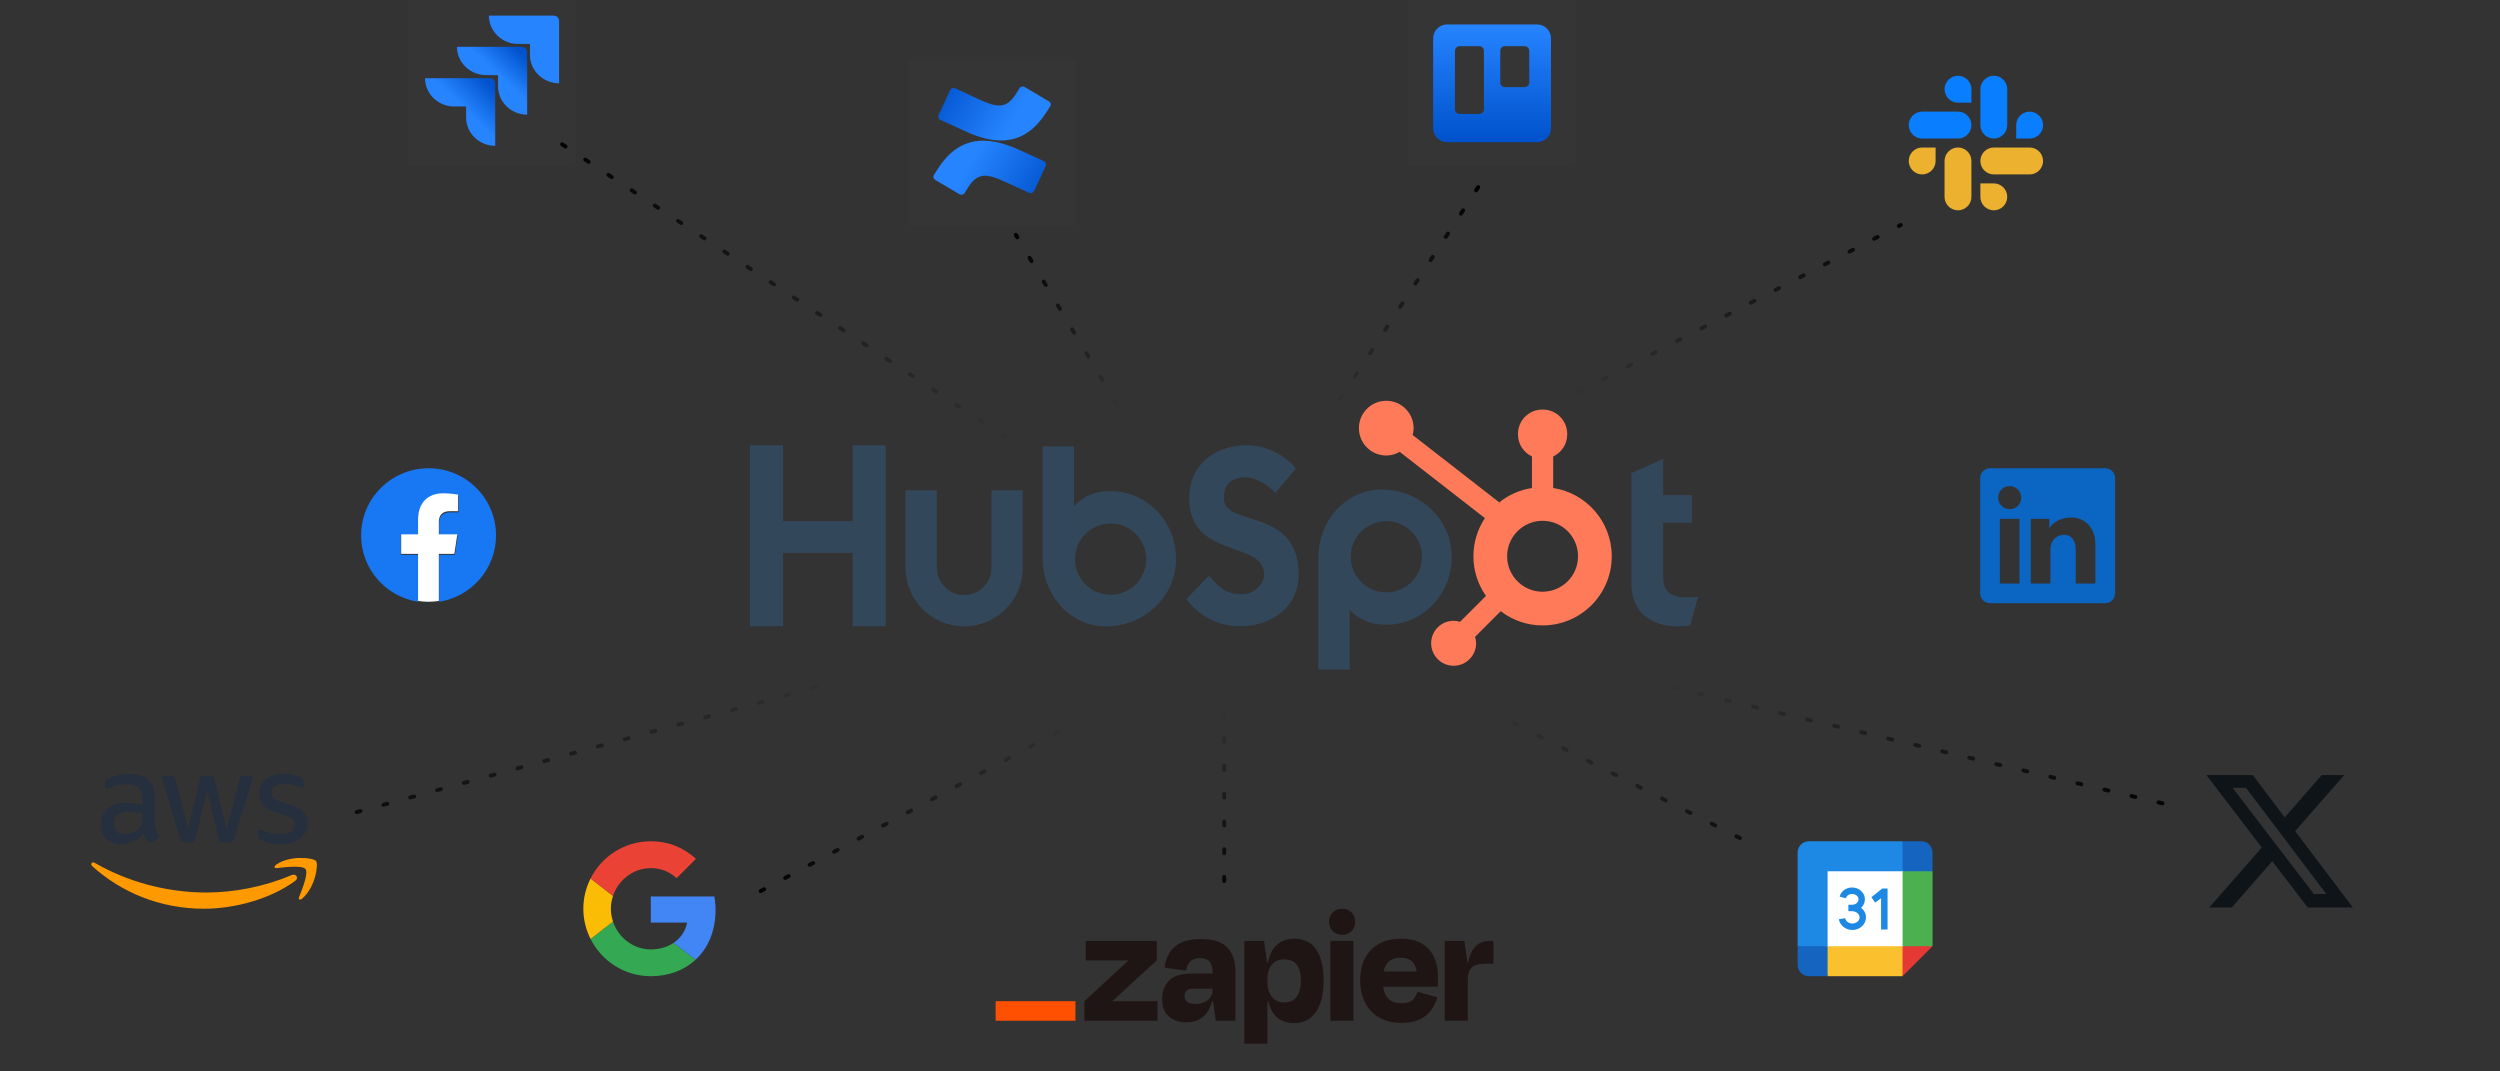 <svg width="630" height="270" viewBox="0 0 630 270" fill="none" xmlns="http://www.w3.org/2000/svg">
<rect x="0" y="0" width="630" height="270" fill="#333333" stroke="none"/>
<rect width="42" height="42" transform="translate(229 15)" fill="white" fill-opacity="0.01"/>
<path d="M236.28 42.608C235.997 43.105 235.621 43.649 235.338 44.101C235.056 44.508 235.197 45.052 235.668 45.323L241.787 48.944C242.257 49.215 242.822 49.08 243.104 48.627C243.34 48.22 243.669 47.722 243.999 47.179C246.446 43.332 248.847 43.784 253.271 45.821L259.343 48.582C259.814 48.808 260.378 48.582 260.614 48.129L263.532 41.793C263.72 41.34 263.532 40.797 263.061 40.616C261.79 40.028 259.249 38.896 256.942 37.81C248.658 34.008 241.645 34.235 236.28 42.608Z" fill="url(#paint0_linear_10541_19945)"/>
<path d="M263.72 28.261C264.002 27.763 264.379 27.22 264.661 26.767C264.944 26.36 264.802 25.817 264.332 25.545L258.213 21.924C257.742 21.653 257.177 21.789 256.895 22.241C256.66 22.649 256.33 23.146 256.001 23.69C253.553 27.537 251.153 27.084 246.728 25.047L240.704 22.241C240.233 22.015 239.668 22.241 239.433 22.694L236.515 29.03C236.326 29.483 236.515 30.026 236.985 30.207C238.256 30.795 240.798 31.927 243.104 33.013C251.341 36.86 258.354 36.633 263.72 28.261Z" fill="url(#paint1_linear_10541_19945)"/>
<rect width="42" height="42" transform="translate(355)" fill="white" fill-opacity="0.01"/>
<path fill-rule="evenodd" clip-rule="evenodd" d="M387.325 6.158H364.68C363.745 6.158 362.847 6.53 362.185 7.191C361.523 7.852 361.151 8.749 361.149 9.684V32.296C361.148 32.761 361.238 33.221 361.414 33.652C361.591 34.082 361.85 34.472 362.179 34.802C362.507 35.131 362.896 35.393 363.326 35.571C363.755 35.749 364.215 35.841 364.68 35.841H387.325C387.79 35.84 388.25 35.748 388.678 35.569C389.107 35.391 389.496 35.13 389.824 34.8C390.151 34.471 390.411 34.08 390.587 33.651C390.763 33.221 390.853 32.761 390.851 32.296V9.684C390.85 8.749 390.478 7.853 389.817 7.192C389.156 6.531 388.26 6.159 387.325 6.158ZM373.959 27.538C373.958 27.693 373.927 27.847 373.867 27.99C373.807 28.133 373.719 28.263 373.608 28.372C373.498 28.482 373.367 28.568 373.223 28.626C373.079 28.685 372.925 28.714 372.769 28.713H367.821C367.51 28.712 367.212 28.587 366.993 28.367C366.773 28.147 366.65 27.849 366.65 27.538V12.81C366.65 12.499 366.773 12.201 366.993 11.981C367.212 11.761 367.51 11.636 367.821 11.635H372.769C373.081 11.636 373.379 11.761 373.599 11.981C373.819 12.201 373.943 12.499 373.945 12.81L373.959 27.538ZM385.379 20.776C385.379 20.931 385.348 21.085 385.288 21.229C385.228 21.373 385.141 21.503 385.03 21.612C384.919 21.721 384.788 21.808 384.644 21.866C384.499 21.924 384.345 21.953 384.19 21.951H379.241C378.929 21.95 378.631 21.826 378.411 21.606C378.191 21.386 378.067 21.087 378.066 20.776V12.81C378.067 12.499 378.191 12.201 378.411 11.981C378.631 11.761 378.929 11.636 379.241 11.635H384.19C384.5 11.636 384.798 11.761 385.018 11.981C385.237 12.201 385.36 12.499 385.36 12.81L385.379 20.776Z" fill="url(#paint2_linear_10541_19945)"/>
<path d="M280.364 252.297L280.346 252.241L291.502 242.028V237.107H273.605V242.028H284.295L284.313 242.075L273.266 252.297V257.218H291.682V252.297H280.364Z" fill="#201515"/>
<path d="M302.668 236.64C300.604 236.64 298.922 236.951 297.621 237.574C296.41 238.116 295.389 239.011 294.692 240.14C294.025 241.277 293.607 242.543 293.463 243.853L298.894 244.616C299.09 243.459 299.483 242.639 300.073 242.156C300.743 241.65 301.568 241.395 302.406 241.434C303.509 241.434 304.308 241.728 304.805 242.318C305.297 242.907 305.548 243.723 305.548 244.799V245.335H300.326C297.668 245.335 295.759 245.924 294.598 247.103C293.437 248.282 292.857 249.838 292.859 251.771C292.859 253.751 293.439 255.224 294.598 256.19C295.757 257.157 297.215 257.637 298.971 257.631C301.149 257.631 302.825 256.882 303.998 255.383C304.69 254.462 305.185 253.408 305.45 252.286H305.648L306.396 257.207H311.317V244.746C311.317 242.17 310.638 240.176 309.281 238.761C307.924 237.347 305.719 236.64 302.668 236.64ZM304.39 252C303.609 252.652 302.586 252.976 301.313 252.976C300.264 252.976 299.535 252.792 299.127 252.425C298.928 252.251 298.769 252.035 298.663 251.793C298.557 251.552 298.505 251.289 298.511 251.025C298.499 250.776 298.539 250.527 298.626 250.293C298.714 250.06 298.848 249.847 299.021 249.667C299.208 249.491 299.428 249.356 299.668 249.268C299.909 249.181 300.165 249.143 300.42 249.157H305.556V249.496C305.567 249.975 305.467 250.45 305.265 250.884C305.062 251.318 304.763 251.7 304.39 252Z" fill="#201515"/>
<path d="M341.071 237.108H335.258V257.222H341.071V237.108Z" fill="#201515"/>
<path d="M375.392 237.107C373.75 237.107 372.455 237.687 371.508 238.846C370.829 239.679 370.312 240.91 369.959 242.538H369.788L369.028 237.107H364.062V257.218H369.876V246.905C369.876 245.605 370.181 244.608 370.79 243.914C371.399 243.221 372.522 242.874 374.16 242.874H376.367V237.107H375.392Z" fill="#201515"/>
<path d="M358.3 237.765C356.943 236.957 355.231 236.555 353.165 236.557C349.912 236.557 347.366 237.483 345.527 239.335C343.688 241.188 342.769 243.742 342.769 246.997C342.722 248.964 343.152 250.915 344.021 252.681C344.817 254.254 346.057 255.56 347.587 256.438C349.127 257.327 350.958 257.773 353.082 257.775C354.919 257.775 356.453 257.492 357.685 256.927C358.843 256.419 359.851 255.622 360.614 254.614C361.34 253.623 361.879 252.509 362.205 251.325L357.196 249.923C356.985 250.692 356.579 251.395 356.017 251.962C355.451 252.527 354.503 252.81 353.174 252.81C351.592 252.81 350.413 252.357 349.638 251.452C349.075 250.798 348.721 249.864 348.565 248.653H362.281C362.338 248.087 362.367 247.612 362.367 247.229V245.977C362.4 244.295 362.053 242.627 361.351 241.097C360.693 239.704 359.63 238.543 358.3 237.765ZM352.997 241.351C355.354 241.351 356.691 242.511 357.007 244.831H348.668C348.8 244.057 349.121 243.327 349.602 242.706C350.367 241.801 351.498 241.349 352.997 241.351Z" fill="#201515"/>
<path d="M338.228 229.002C337.791 228.987 337.355 229.06 336.946 229.217C336.538 229.374 336.165 229.611 335.85 229.915C335.54 230.222 335.296 230.59 335.136 230.996C334.975 231.402 334.9 231.836 334.916 232.273C334.901 232.712 334.975 233.149 335.137 233.558C335.297 233.967 335.541 234.338 335.852 234.648C336.162 234.959 336.534 235.202 336.943 235.363C337.352 235.523 337.789 235.598 338.228 235.582C338.664 235.598 339.099 235.524 339.505 235.363C339.911 235.202 340.279 234.958 340.585 234.648C340.89 234.334 341.127 233.961 341.283 233.553C341.44 233.145 341.512 232.709 341.496 232.273C341.516 231.838 341.446 231.405 341.289 230.999C341.131 230.594 340.892 230.226 340.585 229.918C340.277 229.611 339.91 229.371 339.504 229.213C339.099 229.056 338.665 228.985 338.231 229.005L338.228 229.002Z" fill="#201515"/>
<path d="M326.214 236.557C324.234 236.557 322.643 237.178 321.441 238.422C320.551 239.343 319.897 240.718 319.481 242.547H319.296L318.535 237.117H313.57V263H319.384V252.339H319.596C319.773 253.05 320.022 253.741 320.338 254.401C320.83 255.478 321.637 256.38 322.652 256.989C323.704 257.563 324.889 257.848 326.087 257.817C328.522 257.817 330.375 256.869 331.647 254.973C332.92 253.077 333.557 250.432 333.557 247.038C333.557 243.759 332.941 241.193 331.71 239.338C330.478 237.484 328.646 236.557 326.214 236.557ZM326.804 251.131C326.126 252.113 325.065 252.604 323.621 252.604C323.026 252.631 322.432 252.517 321.891 252.269C321.348 252.022 320.873 251.649 320.504 251.181C319.751 250.236 319.376 248.942 319.378 247.3V246.917C319.378 245.249 319.753 243.972 320.504 243.086C321.254 242.2 322.293 241.762 323.621 241.772C325.091 241.772 326.158 242.239 326.824 243.172C327.49 244.105 327.823 245.406 327.823 247.076C327.827 248.803 327.489 250.154 326.809 251.131H326.804Z" fill="#201515"/>
<path d="M271.012 252.298H250.898V257.225H271.012V252.298Z" fill="#FF4F00"/>
<g clip-path="url(#clip0_10541_19945)">
<path fill-rule="evenodd" clip-rule="evenodd" d="M493.411 19.084C492.966 19.084 492.526 19.172 492.115 19.343C491.704 19.514 491.331 19.764 491.016 20.079C490.702 20.394 490.453 20.767 490.283 21.179C490.113 21.59 490.026 22.031 490.026 22.476C490.026 22.921 490.113 23.361 490.283 23.773C490.453 24.184 490.702 24.558 491.016 24.872C491.331 25.187 491.704 25.437 492.115 25.608C492.526 25.779 492.966 25.867 493.411 25.867H496.796V22.476C496.797 22.031 496.709 21.59 496.54 21.179C496.37 20.767 496.121 20.394 495.806 20.079C495.492 19.764 495.119 19.514 494.708 19.343C494.297 19.172 493.856 19.084 493.411 19.084ZM493.411 28.129H484.385C483.94 28.129 483.499 28.217 483.089 28.388C482.678 28.558 482.304 28.808 481.99 29.123C481.676 29.438 481.427 29.812 481.257 30.223C481.087 30.634 481 31.075 481 31.52C481 31.965 481.087 32.406 481.257 32.817C481.426 33.228 481.676 33.602 481.99 33.917C482.304 34.232 482.678 34.482 483.088 34.652C483.499 34.823 483.94 34.911 484.385 34.912H493.411C493.856 34.911 494.297 34.823 494.708 34.652C495.119 34.482 495.492 34.232 495.806 33.917C496.121 33.602 496.37 33.228 496.54 32.817C496.709 32.406 496.797 31.965 496.796 31.52C496.797 31.075 496.709 30.634 496.539 30.223C496.37 29.812 496.12 29.438 495.806 29.123C495.492 28.808 495.118 28.558 494.708 28.388C494.297 28.217 493.856 28.129 493.411 28.129Z" fill="#097EFF"/>
<path fill-rule="evenodd" clip-rule="evenodd" d="M514.851 31.52C514.851 31.075 514.764 30.634 514.594 30.223C514.424 29.812 514.175 29.438 513.861 29.123C513.546 28.808 513.173 28.558 512.762 28.388C512.351 28.217 511.911 28.129 511.466 28.129C511.021 28.129 510.581 28.217 510.17 28.388C509.759 28.558 509.385 28.808 509.071 29.123C508.757 29.438 508.508 29.812 508.338 30.223C508.168 30.634 508.081 31.075 508.081 31.52V34.912H511.466C511.911 34.911 512.351 34.823 512.762 34.652C513.173 34.482 513.547 34.232 513.861 33.917C514.175 33.602 514.424 33.228 514.594 32.817C514.764 32.406 514.851 31.965 514.851 31.52ZM505.824 31.52V22.476C505.825 22.031 505.738 21.59 505.568 21.179C505.398 20.767 505.149 20.394 504.835 20.079C504.52 19.764 504.147 19.514 503.736 19.343C503.325 19.172 502.885 19.084 502.44 19.084C501.995 19.084 501.554 19.172 501.143 19.343C500.732 19.514 500.359 19.764 500.045 20.079C499.73 20.394 499.481 20.767 499.311 21.179C499.141 21.59 499.054 22.031 499.055 22.476V31.52C499.054 31.965 499.141 32.406 499.311 32.817C499.481 33.228 499.73 33.602 500.045 33.917C500.359 34.232 500.732 34.482 501.143 34.652C501.554 34.823 501.995 34.911 502.44 34.912C502.885 34.911 503.325 34.823 503.736 34.652C504.147 34.482 504.52 34.232 504.835 33.917C505.149 33.602 505.398 33.228 505.568 32.817C505.738 32.406 505.825 31.965 505.824 31.52Z" fill="#097EFF"/>
<path fill-rule="evenodd" clip-rule="evenodd" d="M502.44 52.999C502.885 52.999 503.325 52.911 503.736 52.74C504.147 52.57 504.52 52.32 504.835 52.005C505.149 51.69 505.398 51.316 505.568 50.905C505.738 50.493 505.825 50.053 505.824 49.608C505.825 49.163 505.738 48.722 505.568 48.311C505.398 47.9 505.149 47.526 504.834 47.211C504.52 46.896 504.147 46.646 503.736 46.476C503.325 46.305 502.885 46.217 502.44 46.217H499.055V49.608C499.054 50.053 499.141 50.493 499.311 50.905C499.481 51.316 499.73 51.69 500.045 52.005C500.359 52.32 500.732 52.57 501.143 52.74C501.554 52.911 501.995 52.999 502.44 52.999ZM502.44 43.955H511.466C511.911 43.955 512.351 43.866 512.762 43.696C513.173 43.525 513.546 43.275 513.861 42.96C514.175 42.645 514.424 42.272 514.594 41.861C514.764 41.449 514.851 41.009 514.851 40.564C514.851 40.119 514.764 39.678 514.594 39.267C514.424 38.855 514.175 38.482 513.861 38.167C513.547 37.852 513.173 37.602 512.762 37.431C512.351 37.26 511.911 37.172 511.466 37.172H502.44C501.995 37.172 501.554 37.26 501.143 37.431C500.732 37.602 500.359 37.852 500.045 38.167C499.73 38.482 499.481 38.855 499.311 39.267C499.141 39.678 499.054 40.119 499.055 40.564C499.054 41.009 499.142 41.449 499.311 41.861C499.481 42.272 499.73 42.645 500.045 42.96C500.359 43.275 500.732 43.525 501.143 43.696C501.554 43.866 501.995 43.955 502.44 43.955Z" fill="#ECB12F"/>
<path fill-rule="evenodd" clip-rule="evenodd" d="M481 40.564C481 41.009 481.087 41.449 481.257 41.861C481.427 42.272 481.676 42.645 481.99 42.96C482.304 43.275 482.678 43.525 483.089 43.696C483.499 43.866 483.94 43.955 484.385 43.955C484.83 43.955 485.27 43.866 485.681 43.696C486.092 43.525 486.465 43.275 486.78 42.96C487.094 42.645 487.343 42.272 487.513 41.861C487.683 41.449 487.77 41.009 487.77 40.564V37.172H484.385C483.94 37.172 483.499 37.26 483.088 37.431C482.677 37.602 482.304 37.852 481.99 38.167C481.675 38.482 481.426 38.856 481.256 39.267C481.087 39.678 480.999 40.119 481 40.564ZM490.026 40.564V49.608C490.026 50.053 490.113 50.493 490.283 50.905C490.453 51.316 490.702 51.69 491.016 52.005C491.331 52.32 491.704 52.57 492.115 52.74C492.526 52.911 492.966 52.999 493.411 52.999C493.856 52.999 494.297 52.911 494.708 52.74C495.119 52.57 495.492 52.32 495.806 52.005C496.121 51.69 496.37 51.316 496.54 50.905C496.709 50.493 496.797 50.053 496.796 49.608V40.564C496.797 40.119 496.709 39.679 496.54 39.267C496.37 38.856 496.121 38.482 495.806 38.167C495.492 37.852 495.119 37.602 494.708 37.432C494.297 37.261 493.856 37.173 493.411 37.172C492.966 37.173 492.526 37.261 492.115 37.432C491.704 37.602 491.331 37.852 491.016 38.167C490.702 38.482 490.453 38.856 490.283 39.267C490.113 39.679 490.026 40.119 490.026 40.564Z" fill="#ECB12F"/>
</g>
<g clip-path="url(#clip1_10541_19945)">
<path fill-rule="evenodd" clip-rule="evenodd" d="M125 134.925C125 125.577 117.389 118 108 118C98.611 118 91 125.577 91 134.925C91 143.372 97.217 150.374 105.344 151.644V139.817H101.027V134.925H105.344V131.196C105.344 126.954 107.882 124.611 111.765 124.611C113.625 124.611 115.57 124.942 115.57 124.942V129.107H113.427C111.315 129.107 110.656 130.411 110.656 131.75V134.925H115.371L114.617 139.817H110.656V151.644C118.783 150.374 125 143.372 125 134.925Z" fill="#1877F2"/>
<path fill-rule="evenodd" clip-rule="evenodd" d="M114.498 139.569L115.241 134.659H110.591V131.473C110.591 130.13 111.24 128.82 113.323 128.82H115.438V124.64C115.438 124.64 113.519 124.309 111.684 124.309C107.854 124.309 105.351 126.66 105.351 130.917V134.659H101.094V139.569H105.351V151.438C106.205 151.573 107.08 151.644 107.971 151.644C108.862 151.644 109.737 151.573 110.591 151.438V139.569H114.498Z" fill="white"/>
</g>
<g clip-path="url(#clip2_10541_19945)">
<path d="M533 120.479V149.521C533 150.178 532.739 150.809 532.274 151.274C531.809 151.739 531.178 152 530.521 152H501.479C500.822 152 500.191 151.739 499.726 151.274C499.261 150.809 499 150.178 499 149.521V120.479C499 119.822 499.261 119.191 499.726 118.726C500.191 118.261 500.822 118 501.479 118H530.521C531.178 118 531.809 118.261 532.274 118.726C532.739 119.191 533 119.822 533 120.479ZM508.917 130.75H503.958V147.042H508.917V130.75ZM509.342 125.438C509.349 124.863 509.185 124.3 508.872 123.818C508.559 123.337 508.11 122.959 507.582 122.733C507.054 122.507 506.471 122.442 505.906 122.547C505.341 122.652 504.82 122.923 504.409 123.324C503.998 123.725 503.715 124.239 503.596 124.801C503.478 125.363 503.528 125.947 503.741 126.481C503.955 127.014 504.321 127.472 504.795 127.797C505.268 128.122 505.828 128.299 506.402 128.306H506.438C506.81 128.316 507.18 128.252 507.527 128.118C507.875 127.984 508.192 127.783 508.462 127.527C508.732 127.27 508.948 126.963 509.099 126.623C509.25 126.283 509.332 125.916 509.342 125.544V125.438ZM528.042 137.281C528.042 132.322 524.762 130.396 521.915 130.396C519.067 130.396 516.956 132.053 516.489 133.052H516.425V130.75H511.75V147.042H516.708V138.542C516.708 135.928 518.486 134.766 520.215 134.766C521.631 134.766 523.083 135.857 523.083 138.478V147.042H528.042V137.281Z" fill="#0A66C2"/>
</g>
<path d="M585.08 195.32H590.739L578.376 209.451L592.92 228.679H581.532L572.613 217.017L562.407 228.679H556.744L569.968 213.565L556.016 195.32H567.693L575.755 205.98L585.08 195.32ZM583.094 225.292H586.23L565.989 198.53H562.624L583.094 225.292Z" fill="#0F1419"/>
<g clip-path="url(#clip3_10541_19945)">
<path d="M39.023 207.348C39.023 208.048 39.099 208.615 39.231 209.031C39.383 209.447 39.572 209.901 39.837 210.393C39.931 210.544 39.969 210.695 39.969 210.828C39.969 211.017 39.855 211.206 39.61 211.395L38.418 212.189C38.248 212.303 38.078 212.359 37.927 212.359C37.737 212.359 37.548 212.265 37.359 212.095C37.095 211.811 36.868 211.508 36.679 211.206C36.489 210.884 36.3 210.525 36.092 210.09C34.617 211.83 32.764 212.7 30.533 212.7C28.944 212.7 27.677 212.246 26.751 211.338C25.824 210.43 25.352 209.22 25.352 207.707C25.352 206.1 25.919 204.795 27.072 203.812C28.226 202.829 29.758 202.337 31.705 202.337C32.348 202.337 33.01 202.394 33.71 202.488C34.409 202.583 35.128 202.734 35.884 202.904V201.524C35.884 200.087 35.582 199.085 34.996 198.498C34.391 197.912 33.369 197.628 31.913 197.628C31.252 197.628 30.571 197.704 29.871 197.874C29.171 198.044 28.491 198.253 27.829 198.517C27.526 198.65 27.299 198.725 27.167 198.763C27.035 198.801 26.94 198.82 26.864 198.82C26.6 198.82 26.467 198.631 26.467 198.234V197.307C26.467 197.004 26.505 196.778 26.6 196.645C26.694 196.513 26.864 196.38 27.129 196.248C27.791 195.908 28.585 195.624 29.512 195.397C30.438 195.151 31.422 195.038 32.462 195.038C34.712 195.038 36.357 195.548 37.416 196.57C38.456 197.591 38.986 199.141 38.986 201.221V207.348H39.023ZM31.346 210.222C31.97 210.222 32.613 210.109 33.294 209.882C33.974 209.655 34.58 209.239 35.09 208.672C35.393 208.313 35.62 207.915 35.733 207.462C35.847 207.008 35.922 206.459 35.922 205.816V205.022C35.374 204.89 34.788 204.776 34.182 204.701C33.577 204.625 32.991 204.587 32.405 204.587C31.138 204.587 30.211 204.833 29.587 205.344C28.963 205.854 28.661 206.573 28.661 207.518C28.661 208.407 28.888 209.069 29.36 209.523C29.814 209.996 30.476 210.222 31.346 210.222ZM46.531 212.265C46.19 212.265 45.963 212.208 45.812 212.076C45.661 211.962 45.528 211.697 45.415 211.338L40.971 196.721C40.858 196.343 40.801 196.097 40.801 195.964C40.801 195.662 40.952 195.492 41.255 195.492H43.108C43.467 195.492 43.713 195.548 43.845 195.681C43.997 195.794 44.11 196.059 44.224 196.418L47.401 208.937L50.35 196.418C50.445 196.04 50.559 195.794 50.71 195.681C50.861 195.567 51.126 195.492 51.466 195.492H52.979C53.338 195.492 53.584 195.548 53.735 195.681C53.887 195.794 54.019 196.059 54.095 196.418L57.082 209.088L60.354 196.418C60.467 196.04 60.6 195.794 60.732 195.681C60.883 195.567 61.129 195.492 61.469 195.492H63.228C63.531 195.492 63.701 195.643 63.701 195.964C63.701 196.059 63.682 196.154 63.663 196.267C63.644 196.38 63.606 196.532 63.531 196.74L58.973 211.357C58.86 211.735 58.727 211.981 58.576 212.095C58.425 212.208 58.179 212.284 57.858 212.284H56.231C55.872 212.284 55.626 212.227 55.475 212.095C55.324 211.962 55.191 211.716 55.116 211.338L52.185 199.141L49.273 211.319C49.178 211.697 49.065 211.943 48.913 212.076C48.762 212.208 48.497 212.265 48.157 212.265H46.531ZM70.83 212.775C69.847 212.775 68.863 212.662 67.918 212.435C66.972 212.208 66.235 211.962 65.743 211.679C65.441 211.508 65.233 211.319 65.157 211.149C65.081 210.979 65.043 210.79 65.043 210.62V209.655C65.043 209.258 65.195 209.069 65.478 209.069C65.592 209.069 65.705 209.088 65.819 209.126C65.932 209.164 66.102 209.239 66.291 209.315C66.934 209.598 67.634 209.825 68.372 209.977C69.128 210.128 69.865 210.204 70.622 210.204C71.813 210.204 72.74 209.996 73.383 209.58C74.026 209.164 74.366 208.558 74.366 207.783C74.366 207.254 74.196 206.819 73.856 206.459C73.515 206.1 72.872 205.779 71.946 205.476L69.204 204.625C67.823 204.19 66.802 203.547 66.178 202.696C65.554 201.864 65.233 200.938 65.233 199.954C65.233 199.16 65.403 198.461 65.743 197.855C66.084 197.25 66.537 196.721 67.105 196.305C67.672 195.87 68.315 195.548 69.071 195.321C69.828 195.095 70.622 195 71.454 195C71.87 195 72.305 195.019 72.721 195.076C73.156 195.132 73.553 195.208 73.95 195.284C74.328 195.378 74.688 195.473 75.028 195.586C75.368 195.7 75.633 195.813 75.822 195.927C76.087 196.078 76.276 196.229 76.389 196.399C76.503 196.551 76.56 196.759 76.56 197.023V197.912C76.56 198.309 76.408 198.517 76.125 198.517C75.973 198.517 75.728 198.442 75.406 198.29C74.328 197.799 73.118 197.553 71.775 197.553C70.698 197.553 69.847 197.723 69.26 198.082C68.674 198.442 68.372 198.99 68.372 199.765C68.372 200.295 68.561 200.749 68.939 201.108C69.317 201.467 70.017 201.826 71.019 202.148L73.704 202.999C75.066 203.434 76.049 204.039 76.635 204.814C77.221 205.59 77.505 206.478 77.505 207.462C77.505 208.275 77.335 209.012 77.013 209.655C76.673 210.298 76.219 210.865 75.633 211.319C75.047 211.792 74.347 212.132 73.534 212.378C72.683 212.643 71.794 212.775 70.83 212.775Z" fill="#252F3E"/>
<path d="M74.403 221.965C68.182 226.56 59.143 229 51.371 229C40.479 229 30.665 224.972 23.252 218.278C22.666 217.748 23.195 217.03 23.895 217.446C31.913 222.098 41.803 224.915 52.033 224.915C58.935 224.915 66.518 223.478 73.496 220.528C74.535 220.055 75.424 221.209 74.403 221.965ZM76.994 219.015C76.2 217.994 71.737 218.524 69.713 218.77C69.108 218.845 69.014 218.316 69.562 217.919C73.117 215.422 78.96 216.141 79.641 216.973C80.322 217.824 79.452 223.667 76.124 226.466C75.613 226.901 75.122 226.674 75.349 226.107C76.105 224.234 77.788 220.018 76.994 219.015Z" fill="#FF9900"/>
</g>
<g clip-path="url(#clip4_10541_19945)">
<path d="M164 225.909V232.493H173.149C172.747 234.61 171.542 236.403 169.734 237.608L175.251 241.889C178.465 238.922 180.32 234.564 180.32 229.387C180.32 228.181 180.212 227.022 180.011 225.909L164 225.909Z" fill="#4285F4"/>
<path d="M154.469 232.236L153.225 233.189L148.82 236.62C151.618 242.168 157.351 246.001 163.996 246.001C168.586 246.001 172.434 244.486 175.247 241.89L169.73 237.609C168.215 238.629 166.283 239.247 163.996 239.247C159.576 239.247 155.821 236.264 154.476 232.246L154.469 232.236Z" fill="#34A853"/>
<path d="M148.824 221.381C147.664 223.668 147 226.249 147 229C147 231.751 147.664 234.332 148.824 236.619C148.824 236.634 154.48 232.23 154.48 232.23C154.14 231.21 153.939 230.128 153.939 229C153.939 227.871 154.14 226.79 154.48 225.77L148.824 221.381Z" fill="#FBBC05"/>
<path d="M163.997 218.769C166.5 218.769 168.726 219.635 170.503 221.304L175.371 216.436C172.419 213.685 168.587 212 163.997 212C157.351 212 151.618 215.817 148.82 221.381L154.477 225.77C155.821 221.752 159.577 218.769 163.997 218.769Z" fill="#EA4335"/>
</g>
<g clip-path="url(#clip5_10541_19945)">
<path d="M480.387 218.611H459.609V239.389H480.387V218.611Z" fill="white"/>
<path d="M471.586 226.091L472.538 227.451L474.034 226.363V234.251H475.666V223.915H474.306L471.586 226.091Z" fill="#1E88E5"/>
<path d="M469.003 228.759C469.594 228.217 469.96 227.465 469.96 226.635C469.96 224.985 468.512 223.643 466.733 223.643C465.22 223.643 463.926 224.596 463.588 225.959L465.153 226.357C465.309 225.73 465.973 225.275 466.733 225.275C467.623 225.275 468.347 225.885 468.347 226.635C468.347 227.384 467.623 227.995 466.733 227.995H465.791V229.627H466.733C467.754 229.627 468.615 230.336 468.615 231.175C468.615 232.029 467.797 232.724 466.792 232.724C465.883 232.724 465.107 232.148 464.984 231.385L463.391 231.646C463.638 233.191 465.1 234.356 466.791 234.356C468.686 234.356 470.228 232.929 470.228 231.175C470.228 230.209 469.752 229.342 469.003 228.759Z" fill="#1E88E5"/>
<path d="M479.443 246H460.554L459.609 242.222L460.554 238.444H479.443L480.387 242.222L479.443 246Z" fill="#FBC02D"/>
<path d="M483.223 239.389L487.001 238.445V219.556L483.223 218.611L479.445 219.556V238.445L483.223 239.389Z" fill="#4CAF50"/>
<path d="M479.444 219.556L480.389 215.778L479.444 212H455.833C454.268 212 453 213.268 453 214.833V238.444L456.778 239.389L460.556 238.444V219.556H479.444Z" fill="#1E88E5"/>
<path d="M479.445 238.444V246L487.001 238.444H479.445Z" fill="#E53935"/>
<path d="M484.168 212H479.445V219.556H487.001V214.833C487.001 213.268 485.732 212 484.168 212Z" fill="#1565C0"/>
<path d="M455.833 246H460.556V238.444H453V243.167C453 244.732 454.268 246 455.833 246Z" fill="#1565C0"/>
</g>
<rect width="42" height="42" transform="translate(103)" fill="white" fill-opacity="0.01"/>
<path d="M139.48 3.938H123.2C123.2 7.868 126.494 11.067 130.54 11.067H133.552V13.854C133.552 17.785 136.845 20.983 140.892 20.983V5.309C140.892 4.532 140.28 3.938 139.48 3.938Z" fill="#2684FF"/>
<path d="M131.434 11.798H115.154C115.154 15.728 118.448 18.927 122.494 18.927H125.506V21.76C125.506 25.691 128.799 28.89 132.846 28.89V13.169C132.846 12.438 132.234 11.798 131.434 11.798Z" fill="url(#paint3_linear_10541_19945)"/>
<path d="M123.388 19.704H107.108C107.108 23.634 110.402 26.833 114.448 26.833H117.46V29.621C117.46 33.551 120.753 36.75 124.8 36.75V21.075C124.8 20.298 124.141 19.704 123.388 19.704Z" fill="url(#paint4_linear_10541_19945)"/>
<path d="M214.873 112.209V131.312H197.331V112.209H189V157.806H197.331V139.326H214.873V157.806H223.201V112.209H214.873Z" fill="#33475B"/>
<path d="M249.855 143.068C249.855 146.866 246.762 149.956 242.965 149.956C239.167 149.956 236.076 146.866 236.076 143.068V123.539H228.188V143.068C228.188 151.216 234.817 157.844 242.965 157.844C251.112 157.844 257.74 151.216 257.74 143.068V123.539H249.855L249.855 143.068Z" fill="#33475B"/>
<path d="M279.921 123.768C276.009 123.768 273.277 124.903 270.64 127.492V112.482H262.727V140.3C262.727 150.713 270.254 157.844 278.713 157.844C288.115 157.844 296.354 150.586 296.354 140.806C296.354 131.151 288.757 123.768 279.921 123.768ZM279.872 149.88C274.915 149.88 270.897 145.861 270.897 140.904C270.897 135.947 274.915 131.929 279.872 131.929C284.829 131.929 288.847 135.947 288.847 140.904C288.847 145.861 284.829 149.88 279.872 149.88Z" fill="#33475B"/>
<path d="M308.388 125.55C308.388 121.546 311.038 120.276 313.94 120.276C316.276 120.276 319.368 122.054 321.385 124.215L326.558 118.117C323.973 114.624 318.737 112.21 314.445 112.21C305.863 112.21 299.678 117.228 299.678 125.55C299.678 140.985 318.547 136.092 318.547 144.733C318.547 147.398 315.961 149.75 312.996 149.75C308.325 149.75 306.81 147.464 304.665 145.049L298.922 151.019C302.584 155.529 307.126 157.817 312.553 157.817C320.693 157.817 327.256 152.735 327.256 144.794C327.256 127.645 308.388 132.981 308.388 125.55Z" fill="#33475B"/>
<path d="M391.406 122.975V115.026C393.481 114.046 394.935 111.947 394.935 109.511V109.327C394.935 105.965 392.183 103.215 388.822 103.215H388.639C385.277 103.215 382.526 105.965 382.526 109.327V109.511C382.526 111.947 383.98 114.046 386.055 115.026V122.975C382.966 123.452 380.143 124.726 377.814 126.601L355.989 109.624C356.133 109.071 356.234 108.501 356.234 107.904C356.239 104.096 353.157 101.005 349.348 101C345.541 100.995 342.45 104.078 342.445 107.886C342.44 111.694 345.523 114.784 349.331 114.789C350.572 114.791 351.721 114.438 352.728 113.866L374.197 130.567C372.37 133.323 371.301 136.624 371.301 140.178C371.301 143.899 372.477 147.34 374.463 150.171L367.934 156.7C367.418 156.545 366.882 156.436 366.315 156.436C363.186 156.436 360.649 158.973 360.649 162.102C360.649 165.231 363.186 167.768 366.315 167.768C369.444 167.768 371.981 165.231 371.981 162.102C371.981 161.535 371.873 160.999 371.718 160.483L378.176 154.025C381.108 156.263 384.758 157.607 388.731 157.607C398.357 157.607 406.16 149.804 406.16 140.178C406.16 131.464 399.758 124.265 391.406 122.975ZM388.731 149.114C383.796 149.114 379.794 145.113 379.794 140.178C379.794 135.243 383.796 131.242 388.731 131.242C393.666 131.242 397.667 135.243 397.667 140.178C397.667 145.113 393.666 149.114 388.731 149.114Z" fill="#FF7A59"/>
<path d="M425.114 150.522C420.446 150.522 419.121 148.504 419.121 145.411V131.718H426.377V124.778H419.121V115.627L411.109 119.223V147.115C411.109 154.246 416.029 157.843 422.779 157.843C423.788 157.843 425.178 157.778 425.936 157.591L427.893 150.398C427.009 150.459 426 150.522 425.114 150.522Z" fill="#33475B"/>
<path d="M365.838 140.395C365.838 130.616 357.6 123.357 348.198 123.357C339.739 123.357 332.211 130.489 332.211 140.901V168.719H340.124V153.709C342.762 156.298 345.493 157.434 349.406 157.434C358.241 157.434 365.838 150.05 365.838 140.395ZM358.332 140.297C358.332 145.254 354.313 149.273 349.356 149.273C344.399 149.273 340.381 145.254 340.381 140.297C340.381 135.34 344.399 131.322 349.356 131.322C354.313 131.322 358.332 135.34 358.332 140.297Z" fill="#33475B"/>
<path d="M308.5 144L308.5 227.5" stroke="url(#paint5_linear_10541_19945)" stroke-linecap="round" stroke-dasharray="1 6"/>
<path d="M128 137L492.5 137" stroke="url(#paint6_linear_10541_19945)" stroke-linecap="round" stroke-dasharray="1 6"/>
<path d="M306.504 144.207L443.006 213.498" stroke="url(#paint7_linear_10541_19945)" stroke-linecap="round" stroke-dasharray="1 6"/>
<path d="M305.506 145.92L547 202.925" stroke="url(#paint8_linear_10541_19945)" stroke-linecap="round" stroke-dasharray="1 6"/>
<path d="M304.501 147.192L478.998 56.692" stroke="url(#paint9_linear_10541_19945)" stroke-linecap="round" stroke-dasharray="1 6"/>
<path d="M307.002 147.666L372.505 47.166" stroke="url(#paint10_linear_10541_19945)" stroke-linecap="round" stroke-dasharray="1 6"/>
<path d="M306.5 144L256 59.183" stroke="url(#paint11_linear_10541_19945)" stroke-linecap="round" stroke-dasharray="1 6"/>
<path d="M306 145L139.5 34.937" stroke="url(#paint12_linear_10541_19945)" stroke-linecap="round" stroke-dasharray="1 6"/>
<path d="M307.003 145.619L87.5 205.286" stroke="url(#paint13_linear_10541_19945)" stroke-linecap="round" stroke-dasharray="1 6"/>
<path d="M315.992 158L191.5 224.659" stroke="url(#paint14_linear_10541_19945)" stroke-linecap="round" stroke-dasharray="1 6"/>
<defs>
<linearGradient id="paint0_linear_10541_19945" x1="263.335" y1="50.823" x2="245.19" y2="39.98" gradientUnits="userSpaceOnUse">
<stop stop-color="#0052CC"/>
<stop offset="0.918" stop-color="#2380FB"/>
<stop offset="1" stop-color="#2684FF"/>
</linearGradient>
<linearGradient id="paint1_linear_10541_19945" x1="236.689" y1="20.041" x2="254.834" y2="30.884" gradientUnits="userSpaceOnUse">
<stop stop-color="#0052CC"/>
<stop offset="0.918" stop-color="#2380FB"/>
<stop offset="1" stop-color="#2684FF"/>
</linearGradient>
<linearGradient id="paint2_linear_10541_19945" x1="376.015" y1="35.841" x2="376.015" y2="6.158" gradientUnits="userSpaceOnUse">
<stop stop-color="#0052CC"/>
<stop offset="1" stop-color="#2684FF"/>
</linearGradient>
<linearGradient id="paint3_linear_10541_19945" x1="132.5" y1="11.837" x2="125.786" y2="18.966" gradientUnits="userSpaceOnUse">
<stop offset="0.176" stop-color="#0052CC"/>
<stop offset="1" stop-color="#2684FF"/>
</linearGradient>
<linearGradient id="paint4_linear_10541_19945" x1="124.906" y1="19.757" x2="117.13" y2="27.546" gradientUnits="userSpaceOnUse">
<stop offset="0.176" stop-color="#0052CC"/>
<stop offset="1" stop-color="#2684FF"/>
</linearGradient>
<linearGradient id="paint5_linear_10541_19945" x1="309" y1="230" x2="309" y2="178" gradientUnits="userSpaceOnUse">
<stop/>
<stop offset="1" stop-opacity="0"/>
</linearGradient>
<linearGradient id="paint6_linear_10541_19945" x1="109.5" y1="1.1625e+11" x2="513.005" y2="1.1625e+11" gradientUnits="userSpaceOnUse">
<stop/>
<stop offset="0.179" stop-opacity="0"/>
<stop offset="0.808" stop-opacity="0"/>
<stop offset="1"/>
</linearGradient>
<linearGradient id="paint7_linear_10541_19945" x1="464.495" y1="222.218" x2="375.995" y2="178.717" gradientUnits="userSpaceOnUse">
<stop/>
<stop offset="1" stop-opacity="0"/>
</linearGradient>
<linearGradient id="paint8_linear_10541_19945" x1="552" y1="203.923" x2="415.501" y2="171.422" gradientUnits="userSpaceOnUse">
<stop/>
<stop offset="1" stop-opacity="0"/>
</linearGradient>
<linearGradient id="paint9_linear_10541_19945" x1="497" y1="69.192" x2="308.344" y2="146.12" gradientUnits="userSpaceOnUse">
<stop/>
<stop offset="0.526" stop-opacity="0"/>
</linearGradient>
<linearGradient id="paint10_linear_10541_19945" x1="323.5" y1="126.166" x2="373" y2="47" gradientUnits="userSpaceOnUse">
<stop offset="0.273" stop-opacity="0"/>
<stop offset="1"/>
</linearGradient>
<linearGradient id="paint11_linear_10541_19945" x1="307.954" y1="145.498" x2="255.501" y2="59" gradientUnits="userSpaceOnUse">
<stop offset="0.484" stop-opacity="0"/>
<stop offset="1"/>
</linearGradient>
<linearGradient id="paint12_linear_10541_19945" x1="307.944" y1="146.004" x2="127.998" y2="50.006" gradientUnits="userSpaceOnUse">
<stop offset="0.297" stop-opacity="0"/>
<stop offset="1"/>
</linearGradient>
<linearGradient id="paint13_linear_10541_19945" x1="307.944" y1="145.623" x2="49.501" y2="197.123" gradientUnits="userSpaceOnUse">
<stop offset="0.359" stop-opacity="0"/>
<stop offset="1"/>
</linearGradient>
<linearGradient id="paint14_linear_10541_19945" x1="189" y1="228.501" x2="271.5" y2="182.5" gradientUnits="userSpaceOnUse">
<stop/>
<stop offset="1" stop-opacity="0"/>
</linearGradient>
<clipPath id="clip0_10541_19945">
<rect width="34" height="34" fill="white" transform="translate(481 19)"/>
</clipPath>
<clipPath id="clip1_10541_19945">
<rect width="34" height="34" fill="white" transform="translate(91 118)"/>
</clipPath>
<clipPath id="clip2_10541_19945">
<rect width="34" height="34" fill="white" transform="translate(499 118)"/>
</clipPath>
<clipPath id="clip3_10541_19945">
<rect width="56.856" height="34" fill="white" transform="translate(23 195)"/>
</clipPath>
<clipPath id="clip4_10541_19945">
<rect width="33.32" height="34" fill="white" transform="translate(147 212)"/>
</clipPath>
<clipPath id="clip5_10541_19945">
<rect width="34" height="34" fill="white" transform="translate(453 212)"/>
</clipPath>
</defs>
</svg>
